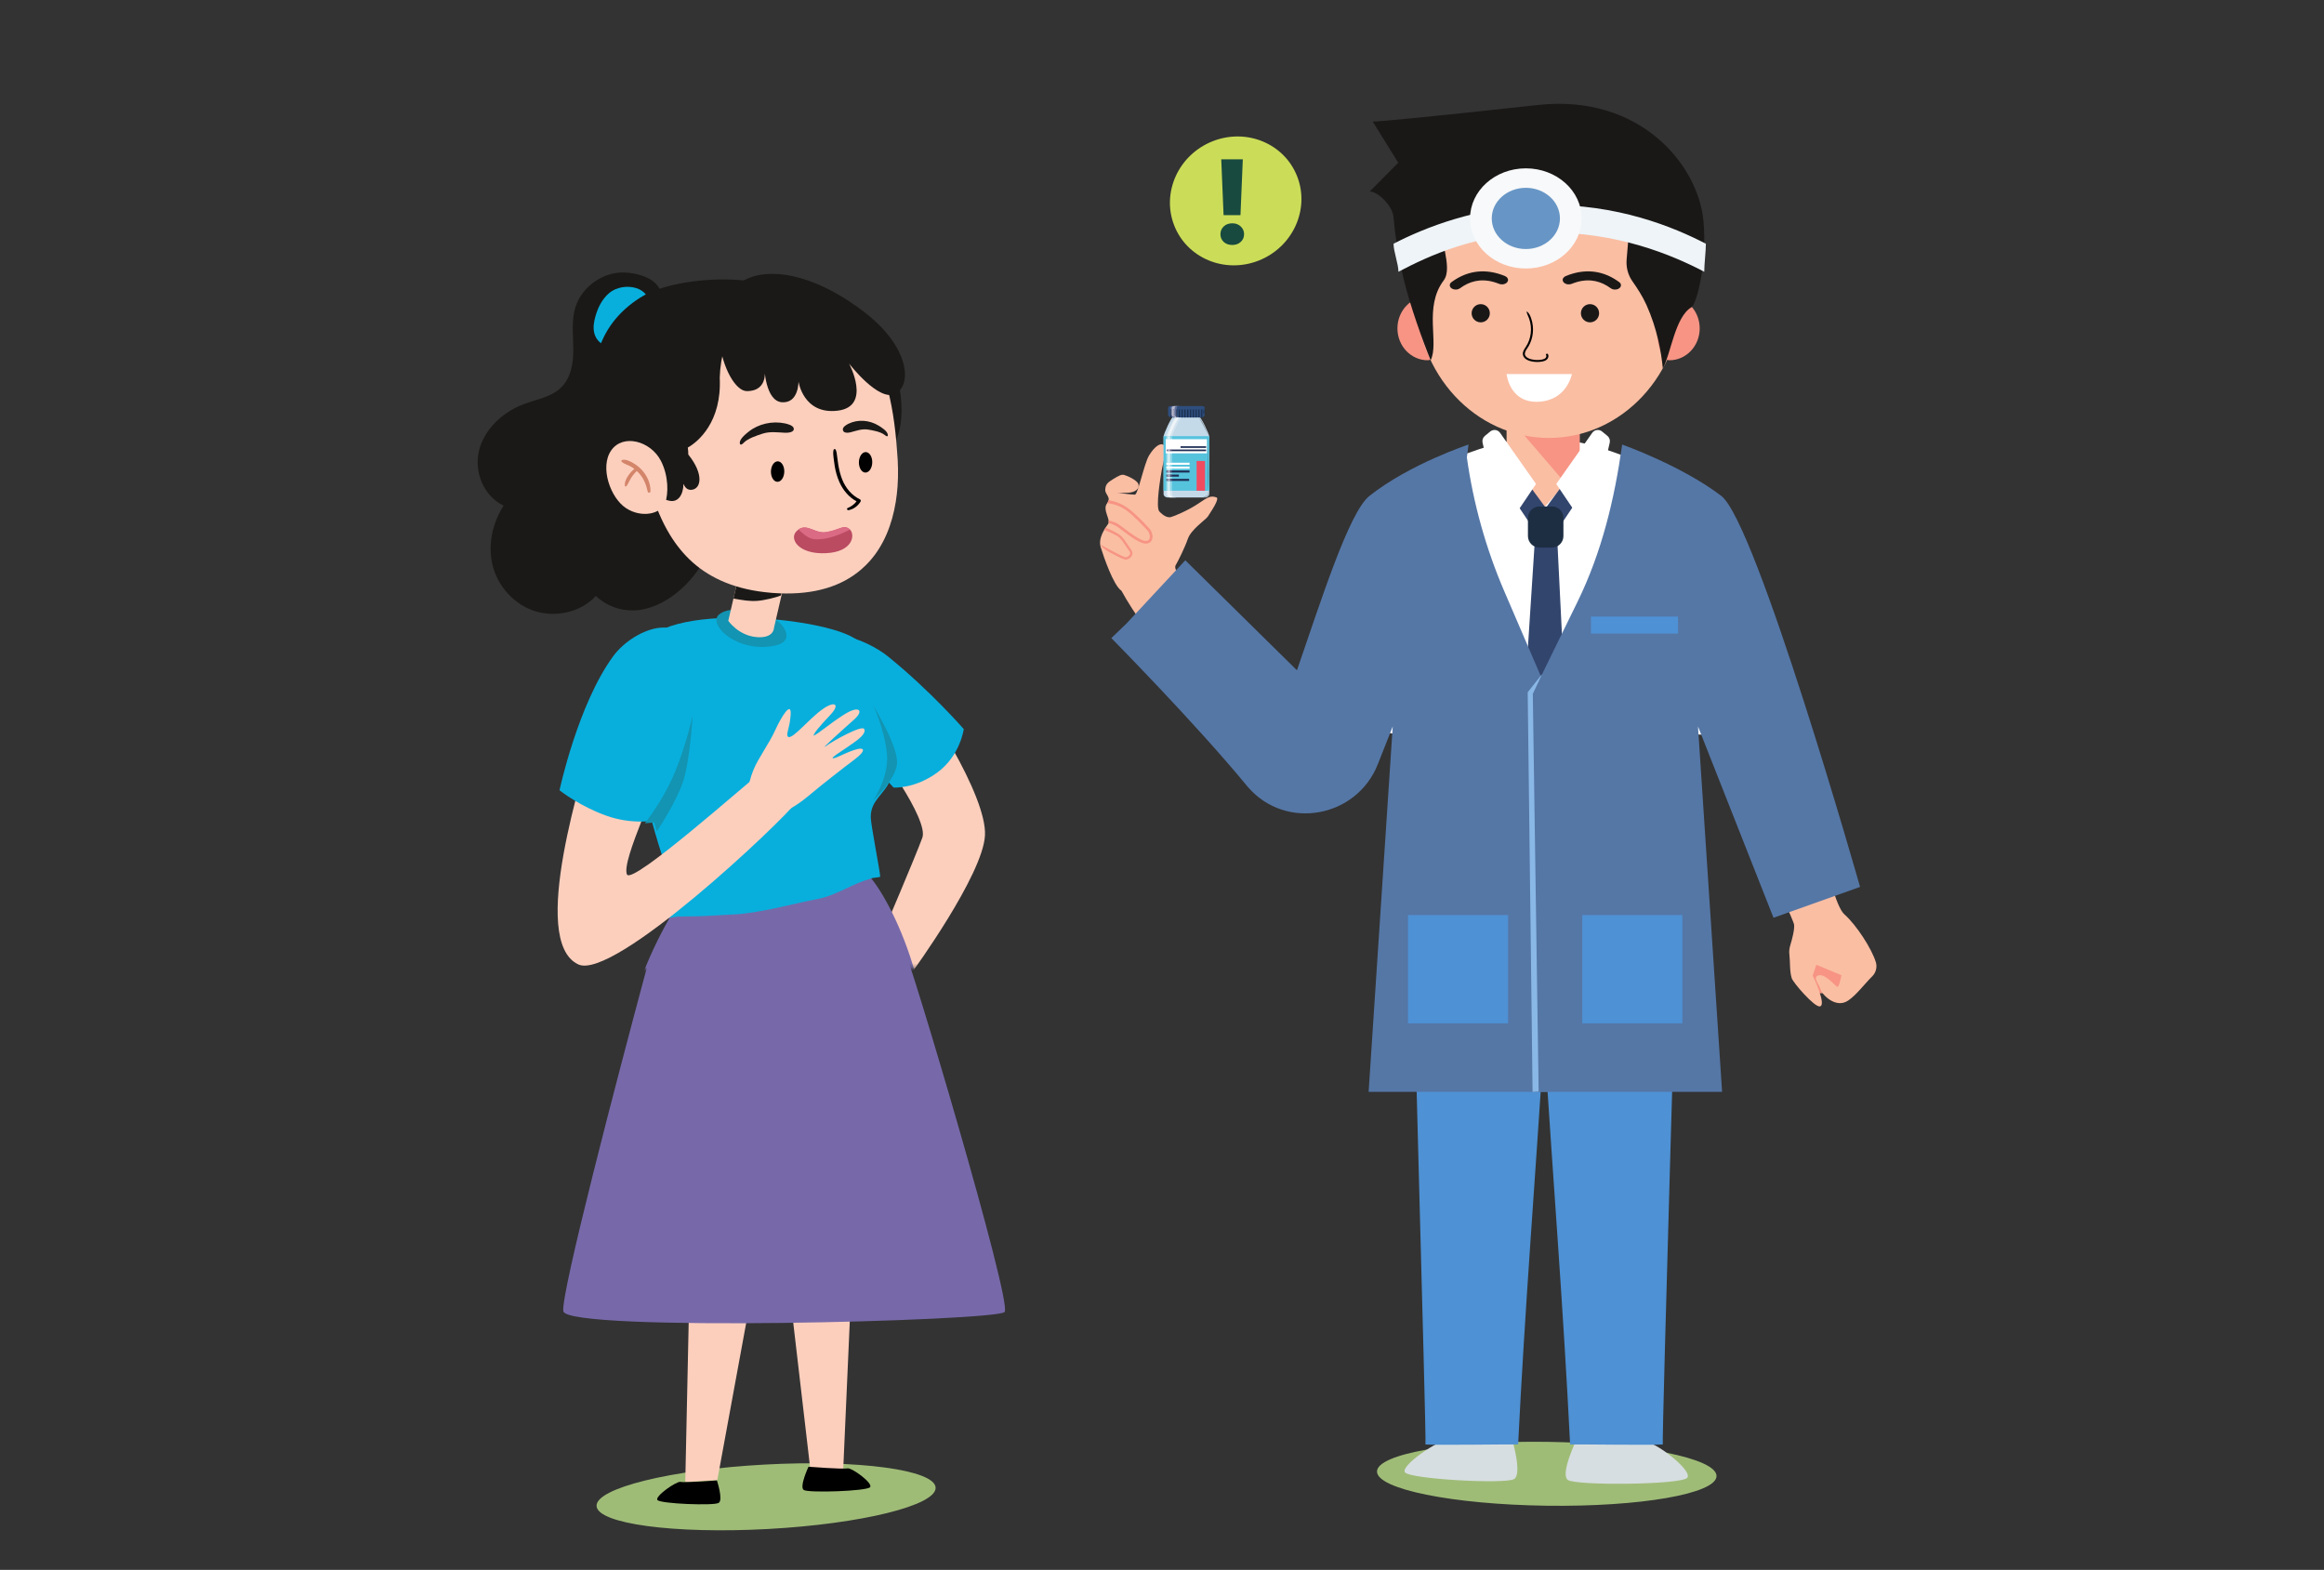 <svg width="638" height="431" viewBox="0 0 638 431" fill="none" xmlns="http://www.w3.org/2000/svg">
<rect x="0" y="0" width="638" height="431" fill="#333333" stroke="none"/>
<ellipse cx="210.314" cy="410.935" rx="46.608" ry="8.855" transform="rotate(-3.116 210.314 410.935)" fill="#9FBC77"/>
<ellipse cx="424.629" cy="404.616" rx="46.608" ry="8.769" transform="rotate(0.785 424.629 404.616)" fill="#9FBC77"/>
<path d="M433.356 322.753C433.58 326.533 434.382 393.361 434.382 393.361H452.379L456.033 322.753H433.356Z" fill="#FABEA3"/>
<path d="M452.94 401.425H434.088V385.596H452.94V401.425Z" fill="#ECE6E1"/>
<path d="M414.72 322.753C414.496 326.533 413.694 393.361 413.694 393.361H395.696L392.042 322.753H414.72Z" fill="#FABEA3"/>
<path d="M395.136 401.425H413.988V385.596H395.136V401.425Z" fill="#ECE6E1"/>
<path d="M415.074 395.046C415.074 395.046 399.455 396.004 397.186 395.484C395.338 395.06 384.437 402.302 385.693 404.198C386.949 406.094 413.363 407.517 415.669 406.059C417.976 404.601 415.074 395.046 415.074 395.046Z" fill="#D7DEE1"/>
<path d="M432.966 394.872C432.966 394.872 449.704 396.576 452.249 396.137C454.323 395.78 464.87 403.809 463.184 405.725C461.498 407.641 432.665 407.926 430.421 406.305C428.176 404.684 432.966 394.872 432.966 394.872Z" fill="#D7DEE1"/>
<path d="M460.935 234.613H387.159L387.604 236.186C387.001 238.98 391.644 394.807 391.325 396.567C394.144 396.812 414.779 396.486 416.769 396.567C418.567 360.191 421.428 323.938 423.768 287.635H424.039C426.379 323.938 429.24 360.191 431.037 396.567C433.028 396.486 453.663 396.812 456.481 396.567C456.194 394.979 460.935 234.613 460.935 234.613Z" fill="#4E91D4"/>
<path d="M462.434 256.938H385.746C384.526 256.938 383.536 255.948 383.536 254.728V251.572C383.536 250.351 384.526 249.361 385.746 249.361H462.434C463.655 249.361 464.645 250.351 464.645 251.572V254.728C464.645 255.948 463.655 256.938 462.434 256.938Z" fill="#1E1D1C"/>
<path d="M428.714 257.828H419.464C418.114 257.828 417.019 256.734 417.019 255.382V250.916C417.019 249.565 418.114 248.47 419.464 248.47H428.714C430.065 248.47 431.16 249.565 431.16 250.916V255.382C431.16 256.734 430.065 257.828 428.714 257.828Z" fill="#FBFAFB"/>
<path d="M399.992 258.195H398.324C397.196 258.195 396.282 257.281 396.282 256.153V250.513C396.282 249.384 397.196 248.47 398.324 248.47H399.992C401.12 248.47 402.035 249.384 402.035 250.513V256.153C402.035 257.281 401.12 258.195 399.992 258.195Z" fill="#FBFAFB"/>
<path d="M450.524 258.195H448.856C447.729 258.195 446.814 257.281 446.814 256.153V250.513C446.814 249.384 447.729 248.47 448.856 248.47H450.524C451.652 248.47 452.566 249.384 452.566 250.513V256.153C452.566 257.281 451.652 258.195 450.524 258.195Z" fill="#FBFAFB"/>
<path d="M504.558 271.865L500.445 272.661C498.72 272.996 497.051 271.869 496.717 270.144L495.611 264.436C495.277 262.711 496.404 261.042 498.129 260.707L502.242 259.911C503.967 259.577 505.636 260.704 505.97 262.428L507.076 268.137C507.41 269.862 506.283 271.531 504.558 271.865Z" fill="#F79484"/>
<path d="M506.343 251.038C501.708 246.935 495.971 209.536 494.283 202.932C492.876 197.429 486.875 180.189 484.263 177.767C482.874 176.48 480.263 171.526 479.73 170.757C479.415 170.926 479.041 171.033 478.792 171.271C476.073 173.879 463.918 174.506 461.963 175.845C462.74 178.464 466.843 192.201 467.27 193.879C469.047 200.875 471.871 207.477 474.767 214.047C476.557 218.108 492.286 252.264 492.518 253.792C492.721 255.136 491.936 258.023 491.446 259.637C491.2 260.448 491.132 261.299 491.24 262.14C491.46 263.845 491.274 266.771 491.884 268.574C492.313 269.845 498.098 276.535 499.591 276.305C501.582 275.999 497.642 267.827 497.642 267.827L498.635 264.875L505.521 267.741C505.521 267.741 504.925 270.943 504.448 270.927C503.971 270.91 501.241 267.354 499.315 267.765C497.391 268.176 499.467 270.279 499.779 271.604C500.091 272.928 503.89 277.002 507.314 274.733C509.614 273.209 511.91 270.079 513.956 268.066C514.999 267.041 515.39 265.527 514.961 264.129C513.855 260.516 509.693 254.004 506.343 251.038Z" fill="#FABEA3"/>
<path d="M307.86 162.181C305.664 160.72 302.999 152.871 302.187 150.286C301.375 147.701 303.425 144.933 304.215 143.833C305.005 142.732 302.583 139.939 303.897 138.224C305.21 136.509 303.357 135.824 303.423 134.454C303.49 133.085 303.944 132.532 305.513 131.581C307.081 130.629 307.837 130.184 308.617 130.391C309.398 130.599 312.179 131.801 312.519 132.917C312.859 134.033 311.893 135.2 309.519 135.291C307.145 135.381 306.426 135.231 306.426 135.231C306.426 135.231 310.729 135.839 311.56 135.806C312.391 135.774 314.088 127.329 315.428 125.078C316.768 122.827 318.497 121.393 319.478 122.188C320.46 122.983 319.256 127.249 318.964 128.925C318.672 130.6 317.159 139.209 318.275 140.419C319.392 141.629 320.542 142.179 321.426 141.966C322.309 141.755 326.345 140.055 329.01 138.228C331.674 136.403 332.382 136.032 333.942 136.552C334.6 136.771 333.78 138.54 331.584 141.815C331.006 142.679 327.014 145.319 326.107 147.91C325.2 150.501 323.392 154.094 322.778 155.128C322.163 156.162 323.675 157.748 323.675 157.748C327.132 164.49 344.286 179.814 361.504 190.104C367.929 193.944 375.925 198.039 381.198 198.561C378.066 200.929 368.346 224.129 344.297 206.523C344.239 206.48 344.196 206.419 344.144 206.367C329.642 191.565 314.977 175.143 307.86 162.181Z" fill="#FABEA3"/>
<path d="M314.599 149.25C313.103 149.307 310.622 147.526 307.994 145.538C307.34 145.043 306.774 144.615 306.49 144.451C305.388 143.813 304.124 143.531 304.345 143.541L304.342 142.879C304.265 142.9 305.683 143.129 306.86 143.811C307.184 143.999 307.738 144.418 308.439 144.949C310.226 146.301 313.215 148.563 314.571 148.511C315.079 148.491 315.4 148.299 315.555 147.923C315.828 147.26 315.521 146.191 315.075 145.715L314.758 145.373C313.67 144.193 311.123 141.431 308.967 139.94C306.628 138.322 304.088 138.149 303.981 138.111L304.339 137.346C304.423 137.355 306.897 137.609 309.388 139.332C311.611 140.87 314.197 143.674 315.301 144.872L315.615 145.21C316.237 145.875 316.637 147.237 316.239 148.204C315.974 148.848 315.392 149.219 314.599 149.25Z" fill="#F79484"/>
<path d="M308.967 153.625C308.339 153.549 307.07 152.923 305.161 151.9C304.801 151.707 304.489 151.539 304.381 151.492C304.054 151.348 303.409 150.858 302.947 150.494C302.607 150.228 302.339 149.884 302.163 149.49C302.633 149.817 304.257 150.74 304.637 150.906C304.769 150.964 305.061 151.119 305.463 151.336C306.331 151.801 308.632 153.034 309.091 152.994C309.452 152.96 309.988 152.627 310.18 152.201C310.306 151.921 310.267 151.649 310.061 151.369C309.825 151.048 309.555 150.641 309.27 150.208C308.61 149.212 307.789 147.972 307.125 147.44C306.215 146.712 303.149 145.469 303.13 145.468L303.504 144.869C303.6 144.881 306.475 146.1 307.526 146.941C308.267 147.536 309.083 148.768 309.803 149.855C310.085 150.28 310.35 150.682 310.576 150.99C310.916 151.453 310.983 151.976 310.764 152.464C310.463 153.13 309.706 153.58 309.149 153.631C309.096 153.635 309.035 153.633 308.967 153.625Z" fill="#F79484"/>
<path d="M481.709 160.405C480.458 156.599 472.271 139.424 469.811 136.892C469.078 136.137 441.933 120.871 428.251 120.871H418.275C404.593 120.871 377.598 136.331 377.054 136.892C374.593 139.424 366.407 156.599 365.155 160.405C361.072 172.823 358.839 176.911 355.003 189.396C354.747 190.23 373.465 201.846 385.527 201.57L385.913 250.049H389.879H456.647H460.612L460.999 201.562C473.024 201.84 495.48 202.182 495.221 201.339C491.385 188.855 485.792 172.823 481.709 160.405Z" fill="white"/>
<path d="M455.956 188.503H436.091C435.11 188.503 434.314 187.707 434.314 186.726V163.794C434.314 162.813 435.11 162.018 436.091 162.018H455.956C456.937 162.018 457.733 162.813 457.733 163.794V186.726C457.733 187.707 456.937 188.503 455.956 188.503Z" fill="#6796C6"/>
<path d="M429.353 133.928H417.894C415.521 133.928 413.597 132.005 413.597 129.632V113.542C413.597 111.169 415.521 109.246 417.894 109.246H429.353C431.727 109.246 433.65 111.169 433.65 113.542V129.632C433.65 132.005 431.727 133.928 429.353 133.928Z" fill="#FABEA3"/>
<path d="M430.821 133.928L413.597 113.851C413.597 111.308 414.864 109.246 416.427 109.246H430.821C432.383 109.246 433.65 111.308 433.65 113.851V129.323C433.65 131.866 432.383 133.928 430.821 133.928Z" fill="#F79484"/>
<path d="M417.542 132.812H429.705L423.193 140.104L417.542 132.812Z" fill="#FABEA3"/>
<path d="M415.306 136.803C415.726 137.315 420.344 144.243 420.344 144.243L424.269 139.31L419.787 133.221L415.306 136.803Z" fill="#32456D"/>
<path d="M433.412 136.803C432.992 137.315 428.373 144.243 428.373 144.243L424.449 139.31L428.93 133.221L433.412 136.803Z" fill="#32456D"/>
<path d="M421.448 146.898L416.719 220.011L423.771 237.627L431.061 220.011L427.447 146.898H421.448Z" fill="#32456D"/>
<path d="M426.048 150.326H422.614C420.872 150.326 419.459 148.913 419.459 147.171V142.202C419.459 140.46 420.872 139.047 422.614 139.047H426.048C427.79 139.047 429.202 140.46 429.202 142.202V147.171C429.202 148.913 427.79 150.326 426.048 150.326Z" fill="#1D2E43"/>
<path d="M437.096 118.845L427.237 132.875L436.225 146.182L441.914 121.545C442.074 120.851 441.828 120.127 441.28 119.673L439.83 118.477C438.986 117.779 437.726 117.949 437.096 118.845Z" fill="white"/>
<path d="M411.823 118.845L421.683 132.875L412.694 146.182L407.005 121.545C406.845 120.851 407.091 120.127 407.64 119.673L409.089 118.477C409.933 117.779 411.193 117.949 411.823 118.845Z" fill="white"/>
<path d="M375.723 299.762L382.34 199.449L378.255 209.8C372.45 224.503 353.036 228.079 342.661 216.153C342.463 215.924 342.266 215.691 342.068 215.452C327.88 198.254 305.093 175.186 305.093 175.186L309.197 171.24L325.395 153.827L356.047 184.023C362.594 165.112 370.313 140.611 375.952 136.144C387.021 127.372 403.154 122.049 403.154 122.049L402.695 125.586C404.473 138.263 407.936 150.644 412.996 162.402L424.891 190.05L425.076 299.762H375.723Z" fill="#5577A6"/>
<path d="M445.332 122.049C443.228 137.046 439.723 151.615 433.068 165.219L420.92 190.05L420.735 299.762H472.763L466.147 199.449L486.875 251.964L510.638 243.495C510.638 243.495 482.211 143.531 472.534 136.144C461.608 127.803 445.332 122.049 445.332 122.049Z" fill="#5577A6"/>
<path d="M461.848 280.958H434.371V251.213H461.848V280.958Z" fill="#4E91D4"/>
<path d="M414.019 280.958H386.543V251.213H414.019V280.958Z" fill="#4E91D4"/>
<path d="M423.375 185.029L419.396 190.05L420.734 299.762L422.4 299.684L420.793 190.496L423.375 185.029Z" fill="#8AB8E6"/>
<path d="M460.663 173.938H436.756V169.271H460.663V173.938Z" fill="#4E91D4"/>
<path d="M383.632 90.155C383.632 94.988 387.35 98.906 391.938 98.906C396.524 98.906 396.524 81.402 391.938 81.402C387.35 81.402 383.632 85.321 383.632 90.155Z" fill="#F79484"/>
<path d="M461.619 81.081C461.619 102.707 445.31 120.238 425.193 120.238C405.075 120.238 388.767 102.707 388.767 81.081C388.767 59.455 405.075 41.924 425.193 41.924C445.31 41.924 461.619 59.455 461.619 81.081Z" fill="#FABEA3"/>
<path d="M419.093 85.561C419.202 86.226 419.566 86.837 419.787 87.472C420.008 88.108 420.166 88.769 420.24 89.44C420.387 90.776 420.232 92.147 419.78 93.423C419.554 94.058 419.253 94.662 418.883 95.23C418.48 95.846 417.993 96.508 418.071 97.268C418.215 98.712 419.981 99.21 421.243 99.338C421.726 99.387 422.216 99.391 422.699 99.345C423.14 99.305 423.586 99.246 424 99.088C424.387 98.941 424.744 98.7 424.934 98.337C425.123 97.973 425.151 97.568 424.939 97.223C424.756 96.926 424.264 97.187 424.447 97.486C424.587 97.715 424.522 97.988 424.368 98.198C424.191 98.442 423.887 98.575 423.596 98.653C422.838 98.863 422.003 98.876 421.225 98.795C420.211 98.687 418.413 98.217 418.637 96.908C418.75 96.249 419.265 95.696 419.597 95.129C419.93 94.562 420.203 93.949 420.405 93.325C420.806 92.08 420.938 90.756 420.799 89.466C420.723 88.742 420.57 88.026 420.322 87.341C420.074 86.655 419.776 85.928 419.151 85.519C419.121 85.498 419.087 85.532 419.091 85.561L419.093 85.561Z" fill="black"/>
<path d="M439 86C439 87.381 437.881 88.5 436.5 88.5C435.12 88.5 434 87.381 434 86C434 84.62 435.12 83.5 436.5 83.5C437.881 83.5 439 84.62 439 86Z" fill="#1A1817"/>
<path d="M443.151 79.49C443.065 79.481 442.981 79.468 442.897 79.449C442.635 79.392 442.392 79.286 442.197 79.143C440.876 78.168 439.48 77.515 438.049 77.201C437.681 77.12 437.305 77.061 436.93 77.024C435.196 76.855 433.362 77.158 431.478 77.923C431.162 78.052 430.806 78.102 430.45 78.067C430.362 78.059 430.275 78.045 430.189 78.026C429.588 77.894 429.144 77.531 429.028 77.078C428.898 76.563 429.226 76.044 429.847 75.788C432.377 74.742 434.878 74.33 437.284 74.564C437.812 74.615 438.342 74.699 438.859 74.812C440.832 75.245 442.739 76.136 444.53 77.46C444.842 77.69 445.009 77.997 445 78.324C444.99 78.649 444.8 78.961 444.478 79.181C444.121 79.424 443.638 79.537 443.151 79.49Z" fill="#1A1817"/>
<path d="M404 86C404 87.381 405.119 88.5 406.5 88.5C407.881 88.5 409 87.381 409 86C409 84.62 407.881 83.5 406.5 83.5C405.119 83.5 404 84.62 404 86Z" fill="#1A1817"/>
<path d="M399.849 79.49C399.935 79.481 400.019 79.468 400.102 79.449C400.365 79.392 400.607 79.286 400.802 79.143C402.123 78.168 403.519 77.515 404.951 77.201C405.318 77.12 405.694 77.061 406.07 77.024C407.804 76.855 409.638 77.158 411.522 77.923C411.838 78.052 412.194 78.102 412.55 78.067C412.637 78.059 412.724 78.045 412.811 78.026C413.412 77.894 413.856 77.531 413.972 77.078C414.102 76.563 413.773 76.044 413.153 75.788C410.623 74.742 408.121 74.33 405.716 74.564C405.188 74.615 404.658 74.699 404.141 74.812C402.168 75.245 400.261 76.136 398.47 77.46C398.158 77.69 397.991 77.997 398 78.324C398.009 78.649 398.2 78.961 398.522 79.181C398.879 79.424 399.362 79.537 399.849 79.49Z" fill="#1A1817"/>
<path d="M413.604 102.7H431.52C431.52 102.7 430.221 109.941 422.336 110.301C414.35 110.666 413.604 102.7 413.604 102.7Z" fill="white"/>
<path d="M466.614 90.155C466.614 94.988 462.896 98.906 458.309 98.906C453.722 98.906 453.722 81.402 458.309 81.402C462.896 81.402 466.614 85.321 466.614 90.155Z" fill="#F79484"/>
<path d="M447.264 62.817L446.551 71.27C446.372 73.388 446.931 75.51 448.157 77.247C449.486 79.128 450.89 81.276 451.985 83.694C454.963 90.273 456.073 96.788 456.494 101.167C458.687 97.176 459.835 87.045 464.307 84.384C465.793 83.5 468.724 72.173 467.638 60.604C466.206 45.361 450.344 25.744 422.211 28.822C389.423 32.41 378.567 33.374 376.84 33.374L383.861 44.672L376.053 52.544C378.683 52.805 382.13 56.614 382.5 59.231C382.969 64.403 383.838 70.341 385.392 76.815C387.066 83.793 390.656 93.819 392.752 98.906C395.143 94.134 390.776 84.384 396.319 77.006C399.144 73.246 394.343 64.66 396.937 63.139C402.568 59.836 421.638 64.922 421.638 64.922C421.638 64.922 446.195 60.399 447.264 62.817Z" fill="#1A1817"/>
<path d="M467.862 74.61C459.307 70.121 443.944 63.511 423.771 63.847C405.183 64.158 392.249 70.231 383.907 74.61C383.907 72.467 382.567 69.057 382.567 66.913C390.976 62.562 405.456 56.67 423.771 56.295C444.046 55.88 459.619 62.419 468.309 66.913C468.309 69.057 467.862 72.467 467.862 74.61Z" fill="#EEF4F7"/>
<path d="M434.202 59.967C434.202 67.561 427.344 73.718 418.886 73.718C410.427 73.718 403.569 67.561 403.569 59.967C403.569 52.373 410.427 46.216 418.886 46.216C427.344 46.216 434.202 52.373 434.202 59.967Z" fill="#F8F9FA"/>
<path d="M428.246 59.967C428.246 64.608 424.055 68.371 418.886 68.371C413.716 68.371 409.525 64.608 409.525 59.967C409.525 55.326 413.716 51.564 418.886 51.564C424.055 51.564 428.246 55.326 428.246 59.967Z" fill="#6796C6"/>
<path d="M345.555 71.536C354.89 67.849 359.624 57.526 356.13 48.48C352.636 39.434 342.236 35.09 332.902 38.778C323.567 42.465 318.833 52.787 322.327 61.833C325.821 70.879 336.221 75.224 345.555 71.536Z" fill="#CBDD58"/>
<path d="M341.184 43.736L340.544 59.064L335.904 59.064L335.264 43.736L341.184 43.736ZM338.304 67.256C337.344 67.256 336.555 66.979 335.936 66.424C335.339 65.848 335.04 65.144 335.04 64.312C335.04 63.459 335.339 62.744 335.936 62.168C336.555 61.592 337.344 61.304 338.304 61.304C339.243 61.304 340.011 61.592 340.608 62.168C341.227 62.744 341.536 63.459 341.536 64.312C341.536 65.144 341.227 65.848 340.608 66.424C340.011 66.979 339.243 67.256 338.304 67.256Z" fill="#194A3F"/>
<path d="M319.429 135.629C319.429 136.157 319.962 136.584 320.619 136.584H330.764C331.421 136.584 331.954 136.157 331.954 135.629V119.791C331.954 119.264 329.711 114.287 329.054 114.287L322.267 114.231C321.61 114.231 319.429 119.264 319.429 119.791V135.629Z" fill="#C5DAE9"/>
<path d="M320.665 113.774C320.665 114.244 321.092 114.624 321.62 114.624H329.763C330.29 114.624 330.718 114.244 330.718 113.774V112.026C330.718 111.557 330.29 111.478 329.763 111.478H321.62C321.092 111.478 320.665 111.557 320.665 112.026V113.774Z" fill="#2E4E7E"/>
<path d="M331.948 119.735C331.951 119.757 331.954 119.776 331.954 119.791V134.731H319.429H319.429V119.791C319.429 119.776 319.431 119.757 319.435 119.735H331.948Z" fill="#56C3DD"/>
<path d="M331.336 124.453H320.047V120.578H331.336V124.453Z" fill="white"/>
<path d="M331.111 123.864H320.271V123.414H331.111V123.864Z" fill="#1E2D54"/>
<path d="M324.091 122.965H331.111V122.515H324.091V122.965Z" fill="#1E2D54"/>
<path d="M326.562 127.598H320.215V127.037H326.562V127.598Z" fill="white"/>
<path d="M326.562 128.665H320.215V128.104H326.562V128.665Z" fill="white"/>
<path d="M326.562 129.733H320.215V129.171H326.562V129.733Z" fill="#1E2D54"/>
<path d="M323.641 130.856H320.215V130.294H323.641V130.856Z" fill="#1E2D54"/>
<path d="M326.449 132.035H320.215V131.474H326.449V132.035Z" fill="#1E2D54"/>
<path d="M328.499 134.731H330.802V126.559H328.499V134.731Z" fill="#F14B60"/>
<path d="M330.077 114.575C329.978 114.606 329.873 114.624 329.762 114.624H329.761V112.405H330.077V114.575Z" fill="#1B2E4B"/>
<path d="M328.993 114.617V112.406H329.309V114.617H328.993Z" fill="#1B2E4B"/>
<path d="M328.224 114.617V112.406H328.54V114.617H328.224Z" fill="#1B2E4B"/>
<path d="M327.455 114.617V112.406H327.771V114.617H327.455Z" fill="#1B2E4B"/>
<path d="M326.686 114.617V112.406H327.002V114.617H326.686Z" fill="#1B2E4B"/>
<path d="M325.918 114.617V112.406H326.234V114.617H325.918Z" fill="#1B2E4B"/>
<path d="M325.149 114.617V112.406H325.465V114.617H325.149Z" fill="#1B2E4B"/>
<path d="M324.696 114.617H324.38V112.406H324.696V114.617Z" fill="#1B2E4B"/>
<path d="M323.927 114.617H323.611V112.406H323.927V114.617Z" fill="#1B2E4B"/>
<path d="M323.158 114.617H322.842V112.406H323.158V114.617Z" fill="#1B2E4B"/>
<path d="M322.389 114.617H322.073V112.406H322.389V114.617Z" fill="#1B2E4B"/>
<path d="M321.531 114.617C321.452 114.61 321.377 114.598 321.305 114.576V112.406H321.621V114.617H321.531Z" fill="#1B2E4B"/>
<path d="M322.495 114.624H322.801C321.945 115.778 320.518 119.112 320.42 119.735H320.114C320.212 119.112 321.639 115.778 322.495 114.624ZM323.652 114.624H324.196C323.34 115.778 321.913 119.112 321.815 119.735H321.271C321.368 119.112 322.796 115.778 323.652 114.624ZM320.109 134.731H320.415V135.629C320.415 136.157 320.948 136.584 321.605 136.584H322.456C321.798 136.584 321.265 136.157 321.265 135.629V134.731H321.81V135.629C321.81 136.157 322.342 136.584 323 136.584H321.299C320.642 136.584 320.109 136.157 320.109 135.629V134.731Z" fill="#D6E5EF"/>
<path d="M322.3 111.478H322.606C322.078 111.478 321.651 111.557 321.651 112.026V113.774C321.651 114.068 321.818 114.327 322.073 114.48V114.6C321.899 114.562 321.743 114.482 321.621 114.372V112.405H321.344V112.026C321.344 111.557 321.772 111.478 322.3 111.478ZM323.456 111.478H324.001C323.473 111.478 323.046 111.557 323.046 112.026V112.405H322.842V114.425C322.634 114.269 322.501 114.035 322.501 113.774V112.026C322.501 111.557 322.929 111.478 323.456 111.478ZM323.158 114.175C323.258 114.34 323.418 114.473 323.611 114.55V114.616H323.878C323.918 114.621 323.959 114.624 324.001 114.624H324.196H323.652H323.456C323.353 114.624 323.252 114.609 323.158 114.582V114.175ZM322.389 114.601C322.459 114.616 322.531 114.624 322.606 114.624H322.801H322.495H322.3C322.258 114.624 322.217 114.621 322.177 114.616H322.389V114.601Z" fill="#606F9A"/>
<path d="M320.115 119.735H320.421C320.417 119.757 320.416 119.776 320.416 119.791V120.578H320.11V119.791C320.11 119.776 320.111 119.757 320.115 119.735ZM321.271 119.735H321.816C321.812 119.757 321.811 119.776 321.811 119.791V120.578H321.266V119.791C321.266 119.776 321.268 119.757 321.271 119.735ZM320.11 124.453H320.416V127.036H320.216V127.598H320.416V128.104H320.216V128.665H320.416V129.171H320.216V129.733H320.416V130.294H320.216V130.856H320.416V131.474H320.216V132.035H320.416V134.731H320.11V124.453ZM321.266 124.453H321.811V127.036H321.266V124.453ZM321.266 127.598H321.811V128.104H321.266V127.598ZM321.266 128.665H321.811V129.171H321.266V128.665ZM321.266 129.733H321.811V130.294H321.266V129.733ZM321.266 130.856H321.811V131.474H321.266V130.856ZM321.266 132.035H321.811V134.731H321.266V132.035Z" fill="#88D4E5"/>
<path d="M320.109 120.578H320.415V123.414H320.271V123.863H320.415V124.453H320.109V120.578ZM321.266 120.578H321.81V123.414H321.266V120.578ZM321.266 123.863H321.81V124.453H321.266V123.863Z" fill="white"/>
<path d="M320.271 123.414H320.415V123.864H320.271V123.414ZM321.266 123.414H321.81V123.864H321.266V123.414Z" fill="#4C4E76"/>
<path d="M320.215 127.037H320.415V127.598H320.215V127.037ZM321.266 127.037H321.81V127.598H321.266V127.037Z" fill="white"/>
<path d="M320.215 128.104H320.415V128.665H320.215V128.104ZM321.266 128.104H321.81V128.665H321.266V128.104Z" fill="white"/>
<path d="M320.215 129.171H320.415V129.733H320.215V129.171ZM321.266 129.171H321.81V129.733H321.266V129.171Z" fill="#4C4E76"/>
<path d="M320.215 130.294H320.415V130.856H320.215V130.294ZM321.266 130.294H321.81V130.856H321.266V130.294Z" fill="#4C4E76"/>
<path d="M320.215 131.474H320.415V132.035H320.215V131.474ZM321.266 131.474H321.81V132.035H321.266V131.474Z" fill="#4C4E76"/>
<path d="M323.611 114.55C323.695 114.584 323.784 114.607 323.878 114.617H323.611V114.55Z" fill="#485271"/>
<path d="M322.842 112.406H323.046V113.775C323.046 113.92 323.086 114.056 323.158 114.175V114.582C323.042 114.548 322.934 114.494 322.842 114.425V112.406Z" fill="#485271"/>
<path d="M322.073 114.48C322.169 114.537 322.275 114.579 322.389 114.602V114.617H322.177C322.142 114.613 322.107 114.607 322.073 114.6V114.48Z" fill="#485271"/>
<path d="M321.345 112.406H321.621V114.372C321.451 114.219 321.345 114.008 321.345 113.775V112.406Z" fill="#485271"/>
<path d="M322.802 114.624H323.652C322.796 115.778 321.369 119.112 321.271 119.735H320.421C320.518 119.112 321.946 115.778 322.802 114.624ZM320.416 134.731H321.266V135.629C321.266 136.157 321.799 136.584 322.456 136.584H321.606C320.948 136.584 320.416 136.157 320.416 135.629V134.731Z" fill="#EFF4F8"/>
<path d="M322.607 111.478H323.457C322.93 111.478 322.502 111.557 322.502 112.026V113.774C322.502 114.035 322.635 114.269 322.843 114.425V114.616H323.159V114.582C323.253 114.609 323.353 114.624 323.457 114.624H323.652H322.802H322.607C322.532 114.624 322.459 114.616 322.39 114.601V112.405H322.074V114.48C321.819 114.327 321.651 114.068 321.651 113.774V112.026C321.651 111.557 322.079 111.478 322.607 111.478Z" fill="#B8B9CF"/>
<path d="M320.42 119.735H321.271C321.268 119.757 321.266 119.776 321.266 119.791V120.578H320.415V119.791C320.415 119.776 320.417 119.757 320.42 119.735ZM320.415 124.453H321.266V127.036H320.415V124.453ZM320.415 127.598H321.266V128.104H320.415V127.598ZM320.415 128.665H321.266V129.171H320.415V128.665ZM320.415 129.733H321.266V130.294H320.415V129.733ZM320.415 130.856H321.266V131.474H320.415V130.856ZM320.415 132.035H321.266V134.731H320.415V132.035Z" fill="#CFEDF4"/>
<path d="M320.415 120.578H321.266V123.414H320.415V120.578ZM320.415 123.863H321.266V124.453H320.415V123.863Z" fill="white"/>
<path d="M321.266 123.864H320.415V123.414H321.266V123.864Z" fill="#A9A4BB"/>
<path d="M321.266 127.598H320.415V127.037H321.266V127.598Z" fill="white"/>
<path d="M321.266 128.665H320.415V128.104H321.266V128.665Z" fill="white"/>
<path d="M321.266 129.733H320.415V129.171H321.266V129.733Z" fill="#A9A4BB"/>
<path d="M321.266 130.856H320.415V130.294H321.266V130.856Z" fill="#A9A4BB"/>
<path d="M321.266 132.035H320.415V131.474H321.266V132.035Z" fill="#A9A4BB"/>
<path d="M322.842 114.425C322.934 114.494 323.042 114.548 323.158 114.582V114.617H322.842V114.425Z" fill="#A6A7BB"/>
<path d="M322.073 112.406H322.389V114.602C322.275 114.579 322.169 114.537 322.073 114.48V112.406Z" fill="#A6A7BB"/>
<path d="M331.662 120.022C331.662 120.022 331.632 123.634 331.602 127.246C331.595 128.149 331.588 129.052 331.582 129.898C331.585 130.322 331.584 130.731 331.592 131.118C331.598 131.506 331.605 131.873 331.611 132.212C331.62 132.55 331.627 132.861 331.635 133.136C331.642 133.411 331.65 133.651 331.659 133.848C331.675 134.243 331.685 134.469 331.685 134.469H331.705C331.705 134.469 331.715 134.243 331.731 133.848C331.739 133.65 331.746 133.411 331.752 133.136C331.758 132.861 331.765 132.55 331.773 132.212C331.777 131.873 331.782 131.506 331.788 131.118C331.795 130.73 331.792 130.321 331.794 129.898C331.785 129.051 331.775 128.149 331.765 127.245C331.724 123.634 331.683 120.022 331.683 120.022H331.662Z" fill="#3F8DA2"/>
<path d="M331.591 119.452C331.591 119.452 331.487 119.141 331.316 118.679C331.231 118.448 331.128 118.179 331.011 117.894C330.894 117.609 330.766 117.307 330.63 117.007C330.497 116.706 330.359 116.406 330.213 116.133C330.138 115.997 330.063 115.868 329.986 115.748C329.913 115.626 329.832 115.518 329.76 115.417C329.691 115.314 329.614 115.228 329.549 115.15C329.487 115.071 329.428 115.005 329.373 114.956C329.27 114.854 329.208 114.799 329.208 114.799L329.194 114.813C329.194 114.813 329.237 114.884 329.318 115.002C329.397 115.12 329.504 115.293 329.624 115.506C329.683 115.612 329.752 115.725 329.816 115.849C329.881 115.973 329.957 116.098 330.026 116.235C330.176 116.501 330.334 116.786 330.483 117.078C330.78 117.66 331.049 118.257 331.25 118.706C331.449 119.155 331.572 119.459 331.572 119.459L331.591 119.452Z" fill="#8895A0"/>
<path d="M330.483 112.04C330.483 112.04 330.473 112.146 330.457 112.305C330.441 112.465 330.427 112.678 330.412 112.89C330.405 112.997 330.389 113.103 330.387 113.203C330.387 113.302 330.398 113.396 330.412 113.475C330.438 113.635 330.483 113.741 330.483 113.741H330.504C330.504 113.741 330.549 113.635 330.575 113.475C330.588 113.396 330.6 113.302 330.6 113.203C330.598 113.103 330.582 112.997 330.575 112.89C330.559 112.678 330.546 112.465 330.53 112.305C330.514 112.146 330.504 112.04 330.504 112.04H330.483Z" fill="#142237"/>
<path d="M331.708 134.946C331.708 134.946 331.697 135.099 331.682 135.329C331.679 135.387 331.674 135.449 331.67 135.514C331.664 135.576 331.666 135.66 331.656 135.713C331.627 135.834 331.538 135.951 331.426 136.031C331.369 136.071 331.308 136.105 331.242 136.131C331.178 136.156 331.113 136.179 331.047 136.196C330.919 136.235 330.794 136.269 330.685 136.293C330.63 136.306 330.579 136.319 330.534 136.33C330.489 136.339 330.449 136.348 330.416 136.358C330.35 136.373 330.312 136.387 330.312 136.387V136.407C330.312 136.407 330.35 136.418 330.418 136.429C330.487 136.445 330.585 136.457 330.704 136.455C330.764 136.459 330.828 136.452 330.897 136.444C330.966 136.439 331.037 136.42 331.111 136.399C331.183 136.374 331.257 136.344 331.327 136.302C331.398 136.261 331.467 136.213 331.53 136.157C331.655 136.045 331.751 135.895 331.773 135.731C331.779 135.685 331.772 135.65 331.772 135.616C331.77 135.582 331.768 135.548 331.766 135.514C331.762 135.449 331.758 135.387 331.754 135.329C331.739 135.099 331.728 134.946 331.728 134.946H331.708Z" fill="#8895A0"/>
<path d="M208.418 343.792L189.501 342.592L188.126 406.865L196.927 406.327L208.418 343.792Z" fill="#FCCFBD"/>
<path d="M234.255 341.014L215.351 342.416L222.793 406.272L231.437 404.534L234.255 341.014Z" fill="#FCCFBD"/>
<path d="M154.648 359.986C153.885 355.344 169.667 294.986 177.653 265.388C200.717 263.393 247.098 259.622 248.11 260.498C249.377 261.593 278.035 357.724 275.788 360.206C273.541 362.688 155.603 365.789 154.648 359.986Z" fill="#7769A9"/>
<mask id="mask0_4474_19395" style="mask-type:luminance" maskUnits="userSpaceOnUse" x="123" y="65" width="159" height="202">
<path d="M281.371 65.96L124.787 66.612L123.175 266.295L279.759 265.642L281.371 65.96Z" fill="white"/>
</mask>
<g mask="url(#mask0_4474_19395)">
<path d="M227.501 178.187C229.995 175.054 240.794 177.475 247.334 184.657C253.877 191.843 270.978 218.453 270.401 229.362C269.823 240.272 250.492 266.792 250.492 266.792C250.492 266.792 243.725 265.618 242.183 256.576C242.183 256.576 251.448 234.859 253.213 229.968C254.977 225.076 241.069 205.519 237.343 202.349C233.622 199.182 218.471 189.529 227.501 178.184L227.501 178.187Z" fill="#FCCFBD"/>
<path d="M264.58 200.171C264.58 200.171 263.616 207.442 257.376 212.043C251.177 216.613 245.34 216.225 245.34 216.225C245.34 216.225 239.061 209.92 234.115 201.843C231.91 198.242 219.887 185.574 221.628 178.758C223.791 170.295 237.567 175.204 243.802 180.245C255.441 189.657 264.58 200.171 264.58 200.171Z" fill="#08AFDD"/>
<path d="M188.597 252.672C188.438 252.352 186.077 238.316 186.077 238.316L236.541 228.787L236.403 244.763L188.597 252.672Z" fill="#FCCFBD"/>
<path d="M217.583 248.434C217.221 247.814 217.036 247.048 217.056 246.339C217.077 245.609 217.424 244.952 217.523 244.239C217.539 244.128 217.381 244.061 217.29 244.115C216.531 244.554 216.339 245.575 216.325 246.342C216.322 246.754 216.365 247.179 216.499 247.574C216.636 247.989 216.849 248.343 217.127 248.686C217.327 248.935 217.757 248.72 217.59 248.434L217.583 248.434Z" fill="black"/>
<path d="M243.09 248.421C242.565 247.23 241.772 246.226 240.774 245.374C238.969 246.233 237.143 247.055 235.287 247.81C227.276 251.075 218.753 253.398 210.07 253.875C205.43 254.134 200.789 253.964 196.156 253.831C193.897 253.767 191.659 253.643 189.412 253.425C188.253 253.311 187.091 253.197 185.925 253.124C164.754 287.7 166.09 357.682 167.487 368.903C168.963 380.723 194.764 377.302 198.421 372.765C202.078 368.225 204.725 332.753 217.001 295.941C217.682 293.899 220.534 294.247 220.556 295.206C220.59 296.539 207.601 365.377 205.829 370.321C204.125 375.074 218.726 376.271 227.014 371.804C235.301 367.338 248.088 339.803 252.171 307.749C256.259 275.69 246.406 255.929 243.083 248.421L243.09 248.421Z" fill="#592E78"/>
<path d="M238.055 240.027C237.824 239.842 237.502 239.821 237.247 239.985C231.671 243.591 224.218 246.755 215.882 248.451C211.363 249.373 192.97 250.727 185.191 249.726C171.725 271.588 166.66 299.677 165.386 320.081C169.123 321.113 172.922 321.938 176.767 322.534C185.034 323.818 193.511 324.096 201.868 323.178C210.77 322.196 222.395 318.954 226.058 317.814C233.873 315.383 241.508 312.447 249.092 309.408C250.361 308.902 251.626 308.389 252.895 307.872C260.268 274.195 242.33 243.42 238.059 240.027L238.055 240.027Z" fill="#7769A9"/>
<path d="M245.339 209.626L245.339 209.633C245.336 209.927 245.319 210.22 245.285 210.521C245.211 211.353 245.072 212.101 244.885 212.78C244.766 213.221 244.622 213.633 244.459 214.021C242.72 218.237 239.032 219.601 239.047 224.354C239.05 226.347 241.523 238.809 241.652 240.704C240.922 240.976 239.957 240.891 239.22 241.146C239 241.224 237.518 241.707 237.298 241.779C232.821 243.314 229.168 245.9 224.523 246.796C217.194 248.195 208.409 250.779 200.968 251.074C198.305 251.187 192.449 251.613 189.788 251.579C187.753 251.558 188.324 251.655 186.29 251.613C185.983 251.609 179.787 252.581 179.481 252.566C178.481 252.539 181.955 238.084 180.95 237.957C180.758 237.254 182.07 235.837 181.823 235.084C181.745 234.855 181.674 234.625 181.603 234.395C181.02 232.603 180.418 230.657 179.827 228.591C179.594 227.781 179.361 226.958 179.129 226.115C178.916 225.349 178.704 224.572 178.502 223.779C178.199 222.643 177.903 221.483 177.622 220.303C174.274 206.628 171.892 190.657 174.781 181.123C175.489 178.779 176.521 176.824 177.927 175.38C178.669 174.621 179.602 173.944 180.702 173.344C184.697 171.166 190.81 170.048 197.555 169.7C198.687 169.637 199.83 169.603 200.991 169.589C204.391 169.542 207.874 169.668 211.271 169.931C212.131 170.002 212.991 170.081 213.837 170.166C221.278 170.925 228.055 172.343 232.216 174.06C232.646 174.231 233.045 174.412 233.413 174.597C234.224 174.996 234.893 175.406 235.401 175.83C238.007 178.017 238.028 182.927 240.191 189.406C240.269 189.643 240.354 189.886 240.439 190.139C241.219 192.397 242.281 195.088 243.213 197.97C243.765 199.685 244.275 201.465 244.659 203.258C245.036 205.018 245.292 206.789 245.345 208.538C245.356 208.915 245.359 209.279 245.342 209.629L245.339 209.626Z" fill="#08AFDD"/>
<path d="M197.356 168.753C194.508 171.202 200.997 178.051 210.055 177.596C219.11 177.14 215.418 172.054 213.746 170.728C212.074 169.402 201.465 165.222 197.356 168.753Z" fill="#1294B2"/>
<path d="M178.578 180.403C170.614 180.524 167.144 186.203 163.179 200.96C160.262 211.809 144.979 258.326 158.759 264.773C168.44 269.303 214.373 225.866 218.882 219.953C216.381 218.196 213.423 217.184 209.618 211.492C205.699 214.378 173.427 243.207 172.112 240.065C170.521 236.255 180.834 215.634 184.355 203.291C187.252 193.131 186.546 180.274 178.582 180.399L178.578 180.403Z" fill="#FCCFBD"/>
<path d="M222.118 218.362C225.971 215.142 231.372 210.929 234.519 208.576C237.855 206.081 237.634 204.832 234.341 205.962C231.422 206.968 228.942 208.506 228.571 208.106C228.389 207.911 230.345 206.642 233.092 204.799C235.915 202.9 237.818 201.365 237.246 200.154C236.677 198.947 228.715 203.379 226.684 204.861C224.652 206.343 231.922 199.797 234.443 197.58C237.265 195.099 235.949 193.534 231.82 196.119C227.692 198.705 224.54 201.578 223.3 201.994C223.698 200.988 224.486 199.952 228.031 196.172C230.661 193.369 229.216 192.347 225.972 194.598C222.079 197.296 217.84 202.792 216.403 202.342C215.595 201.555 216.798 200.218 217.057 196.241C217.319 192.272 214.542 196.666 212.841 200.418C211.079 204.3 208.133 208.155 206.84 211.379C205.098 215.72 204.759 219.022 207.789 221.461C210.823 223.901 214.335 224.878 222.125 218.368L222.118 218.362Z" fill="#FCCFBD"/>
<path d="M189.601 202.51C189.532 202.762 189.464 203.003 189.395 203.211C186.306 212.724 180.066 225.22 180.066 225.22C180.066 225.22 179.94 225.247 179.716 225.279C179.26 225.358 178.381 225.478 177.188 225.532C176.754 225.554 176.285 225.564 175.781 225.553C173.269 225.548 169.896 225.203 166.291 223.885C162.86 222.637 159.922 221.083 157.737 219.764C155.131 218.202 153.603 216.962 153.603 216.962C153.603 216.962 158.622 193.452 168.311 180.196C171.234 176.183 176.643 172.741 181.296 172.328C183.863 172.095 186.2 172.791 187.77 174.822C192.351 180.725 191.137 196.767 189.605 202.507L189.601 202.51Z" fill="#08AFDD"/>
<path d="M190.157 196.373C190.157 196.373 189.99 199.237 189.61 202.871C189.181 206.909 188.477 211.885 187.403 214.937C185.361 220.738 180.307 228.268 180.307 228.268C180.069 227.45 179.832 226.619 179.594 225.768C179.132 225.848 178.24 225.967 177.029 226.021C177.029 226.021 177.811 225.057 178.954 223.407C180.709 220.871 183.337 216.703 185.321 211.899C188.451 204.299 190.16 196.369 190.16 196.369L190.157 196.373Z" fill="#1294B2"/>
<path d="M168.884 74.975C163.909 75.845 159.551 79.538 158.033 84.165C156.813 87.886 157.353 91.868 157.391 95.749C157.429 99.633 156.778 103.877 153.829 106.587C151.148 109.05 147.235 109.66 143.784 110.956C137.965 113.141 132.976 117.839 131.523 123.648C130.071 129.46 132.72 136.171 138.251 138.814C135.078 143.796 133.821 149.955 135.323 155.548C136.829 161.142 141.223 166.021 146.954 167.809C152.681 169.6 159.576 168.018 163.576 163.607C166.27 166.223 170.132 167.697 173.999 167.584C178.229 167.458 182.248 165.515 185.55 162.933C191.515 158.263 195.513 151.341 196.448 144.062C197.306 137.396 195.705 130.782 193.903 124.427L188.159 104.178C187.241 100.942 186.323 97.699 185.401 94.463C185.181 93.687 183.225 85.3 182.788 85.303C181.907 82.214 182.07 79.263 179.138 77.111C176.605 75.25 172.054 74.424 168.88 74.982L168.884 74.975Z" fill="#1A1917"/>
<path d="M167.254 80.443C165.294 82.096 164.134 84.463 163.455 86.867C163.048 88.313 162.791 89.838 163.108 91.293C163.421 92.748 164.4 94.129 165.854 94.641C171.06 96.463 177.119 88.738 177.983 84.502C179.185 78.614 171.087 77.21 167.254 80.44L167.254 80.443Z" fill="#08AFDD"/>
<path d="M242.034 124.615C244.19 125.152 249.257 119.437 246.873 105.977C244.49 92.516 239.211 90.22 234.278 93.178C229.344 96.136 236.196 123.16 242.034 124.615Z" fill="#1A1917"/>
<path d="M216.111 156.698L214.865 162.067L214.523 163.55L212.481 172.374C212.481 172.374 212.495 175.369 207.572 174.9C202.65 174.422 199.93 170.437 199.93 170.437L201.132 165.262L202.644 158.735L203.57 154.748L216.111 156.691L216.111 156.698Z" fill="#FCCFBD"/>
<path d="M214.735 162.019L202.661 158.756L201.358 164.332C203.98 164.785 205.639 165.1 207.85 164.965C209.753 164.847 213.145 164.02 214.398 163.468L214.735 162.019Z" fill="#1A1917"/>
<path d="M175.307 120.371C175.351 120.581 175.391 120.791 175.434 121.008C177.195 130.303 179.42 139.495 183.96 146.897C185.666 149.671 187.694 152.198 190.144 154.39C190.144 154.39 190.151 154.39 190.151 154.396C195.22 158.882 202.075 161.938 211.606 162.741C211.773 162.764 211.947 162.773 212.114 162.788C212.71 162.825 213.291 162.865 213.869 162.888C223.842 163.321 231.229 160.83 236.426 156.339C237.266 155.617 238.056 154.841 238.785 154.019C242.59 149.723 244.882 144.112 245.905 137.808C246.13 136.418 246.3 134.995 246.401 133.549C246.624 130.433 246.567 127.196 246.27 123.89C244.305 95.244 234.467 80.093 208.059 80.343C201.113 80.412 195.003 82.264 189.968 85.382C178.494 92.508 172.661 106.245 175.304 120.371L175.307 120.371Z" fill="#FCCFBD"/>
<path d="M205.783 76.257C213.388 73.294 225.444 76.426 237.629 85.959C249.814 95.493 250.348 105.726 245.812 108.104C241.28 110.483 233.086 99.795 233.086 99.795C233.086 99.795 239.418 111.586 229.978 112.746C220.531 113.906 219.208 104.746 219.208 104.746C219.208 104.746 219.306 110.737 214.688 110.437C210.069 110.136 209.825 100.821 209.825 100.821C209.825 100.821 211.327 107.323 205.068 107.379C198.812 107.436 191.008 82.017 205.78 76.26L205.783 76.257Z" fill="#1A1917"/>
<path d="M218.678 145.82C218.842 145.665 219.001 145.529 219.163 145.41C221.63 143.636 223.761 146.602 226.756 146.134C230.537 145.536 231.519 143.943 233.189 145.245C233.272 145.314 233.356 145.39 233.426 145.474C234.783 147.046 233.996 151.48 226.879 151.866C219.139 152.298 216.548 147.872 218.682 145.82L218.678 145.82Z" fill="#BA4B61"/>
<path d="M219.158 145.36C221.616 143.632 223.74 146.523 226.724 146.068C230.492 145.486 231.471 143.934 233.135 145.203C233.218 145.271 233.301 145.345 233.371 145.427C230.778 146.603 227.192 148.34 223.532 148.03C221.642 147.87 220.02 146.075 219.158 145.357L219.158 145.36Z" fill="#DB6A85"/>
<path d="M236.079 137.092C233.784 136 232.164 133.97 231.24 131.724C230.704 130.418 230.38 129.04 230.141 127.658C230.017 126.935 229.928 126.212 229.835 125.486C229.746 124.8 229.699 124.083 229.415 123.442C229.307 123.204 228.882 123.277 228.827 123.519C228.662 124.247 228.768 125.024 228.846 125.754C228.928 126.514 229.031 127.27 229.162 128.023C229.418 129.496 229.811 130.951 230.425 132.32C231.396 134.499 232.966 136.473 235.155 137.635C234.536 138.456 233.671 139.08 232.699 139.489C232.333 139.643 232.605 140.129 232.948 140.063C234.379 139.786 235.508 138.898 236.247 137.706C236.369 137.507 236.312 137.201 236.083 137.095L236.079 137.092Z" fill="black"/>
<path d="M217.88 117.527C217.659 116.748 216.085 116.366 215.449 116.232C212.019 115.514 208.234 116.352 205.519 118.513C204.75 119.125 202.857 120.633 203.116 121.76C203.282 122.48 203.997 121.742 204.206 121.523C205.29 120.39 207.904 119.506 209.406 119.038C211.426 118.407 213.462 118.716 215.548 118.81C216.312 118.842 218.214 118.709 217.88 117.524L217.88 117.527Z" fill="#1A1917"/>
<path d="M231.38 117.881C231.382 117.132 232.523 116.532 232.985 116.307C235.489 115.107 238.605 115.278 241.179 116.837C241.908 117.279 243.702 118.366 243.744 119.445C243.77 120.133 243.055 119.568 242.85 119.401C241.763 118.53 239.548 118.129 238.28 117.935C236.579 117.674 235.068 118.278 233.468 118.692C232.882 118.844 231.377 119.021 231.38 117.878L231.38 117.881Z" fill="#1A1917"/>
<path d="M175.867 81.649C186.753 74.816 215.394 75.006 215.4 82.715C215.402 85.91 207.682 84.178 202.437 88.833C199.524 91.418 197.761 97.856 197.589 103.703C198.177 115.866 191.628 121.297 188.823 122.873C188.914 123.571 188.957 124.208 188.955 124.792C193.327 130.228 192.488 134.286 189.779 134.479C188.691 134.556 188.035 133.816 187.63 132.85C187.578 135.842 186.178 137.983 183.803 137.487C180.471 136.793 182.315 135.616 181.799 131.426C181.682 130.495 181.483 129.769 181.248 129.192C177.319 127.55 167.297 122.306 165.348 116.698C160.538 102.862 163.299 89.534 175.867 81.642L175.867 81.649Z" fill="#1A1917"/>
<path d="M182.615 138.017C181.461 141.14 176.138 142.295 171.872 139.515C167.607 136.739 164.565 128.281 167.793 123.652C171.022 119.024 178.589 121.029 181.425 126.499C183.565 130.631 183.52 135.58 182.619 138.017L182.615 138.017Z" fill="#FCCFBD"/>
<path d="M170.668 126.78C170.499 126.624 170.582 126.323 170.812 126.269C171.831 126.022 172.954 126.626 173.796 127.108C174.721 127.64 175.578 128.312 176.281 129.095C177.698 130.685 178.64 132.778 178.571 134.907C178.561 135.305 177.912 135.425 177.822 135.009C177.421 133.116 176.713 131.322 175.376 129.861C175.193 129.666 174.989 129.497 174.792 129.318C174.711 129.412 174.616 129.502 174.535 129.593C174.388 129.757 174.236 129.915 174.092 130.079C173.797 130.415 173.542 130.774 173.302 131.145C172.818 131.899 172.518 132.752 171.975 133.469C171.873 133.603 171.59 133.625 171.557 133.418C171.41 132.428 171.878 131.481 172.415 130.65C172.687 130.231 173.008 129.836 173.353 129.467C173.518 129.285 173.69 129.114 173.883 128.96C173.971 128.892 174.058 128.822 174.15 128.758C173.842 128.526 173.53 128.298 173.191 128.1C172.391 127.637 171.348 127.407 170.675 126.777L170.668 126.78Z" fill="#D3856A"/>
<path d="M239.647 193.453C239.647 193.453 242.719 199.916 243.464 206.672C244.208 213.428 239.676 219.735 239.676 219.735C239.676 219.735 245.603 214.406 246.228 209.918C246.853 205.435 240.469 195.055 239.647 193.453Z" fill="#1294B2"/>
<path d="M213.45 132.277C214.462 132.271 215.294 131.007 215.308 129.454C215.322 127.901 214.513 126.646 213.501 126.652C212.489 126.658 211.657 127.922 211.643 129.476C211.629 131.029 212.438 132.283 213.45 132.277Z" fill="black"/>
<path d="M237.598 129.74C238.611 129.734 239.442 128.47 239.457 126.916C239.471 125.363 238.662 124.109 237.65 124.115C236.638 124.121 235.806 125.385 235.792 126.938C235.777 128.491 236.586 129.746 237.598 129.74Z" fill="black"/>
</g>
<path d="M196.813 406.45C196.813 406.45 188.068 407.113 186.788 406.841C185.745 406.619 179.738 410.758 180.471 411.808C181.203 412.858 196.038 413.439 197.31 412.605C198.582 411.771 196.813 406.45 196.813 406.45Z" fill="black"/>
<path d="M221.951 402.685C221.951 402.685 231.275 403.408 232.686 403.132C233.836 402.906 239.777 407.218 238.857 408.303C237.938 409.388 221.907 409.928 220.644 409.059C219.38 408.189 221.951 402.685 221.951 402.685Z" fill="black"/>
</svg>
